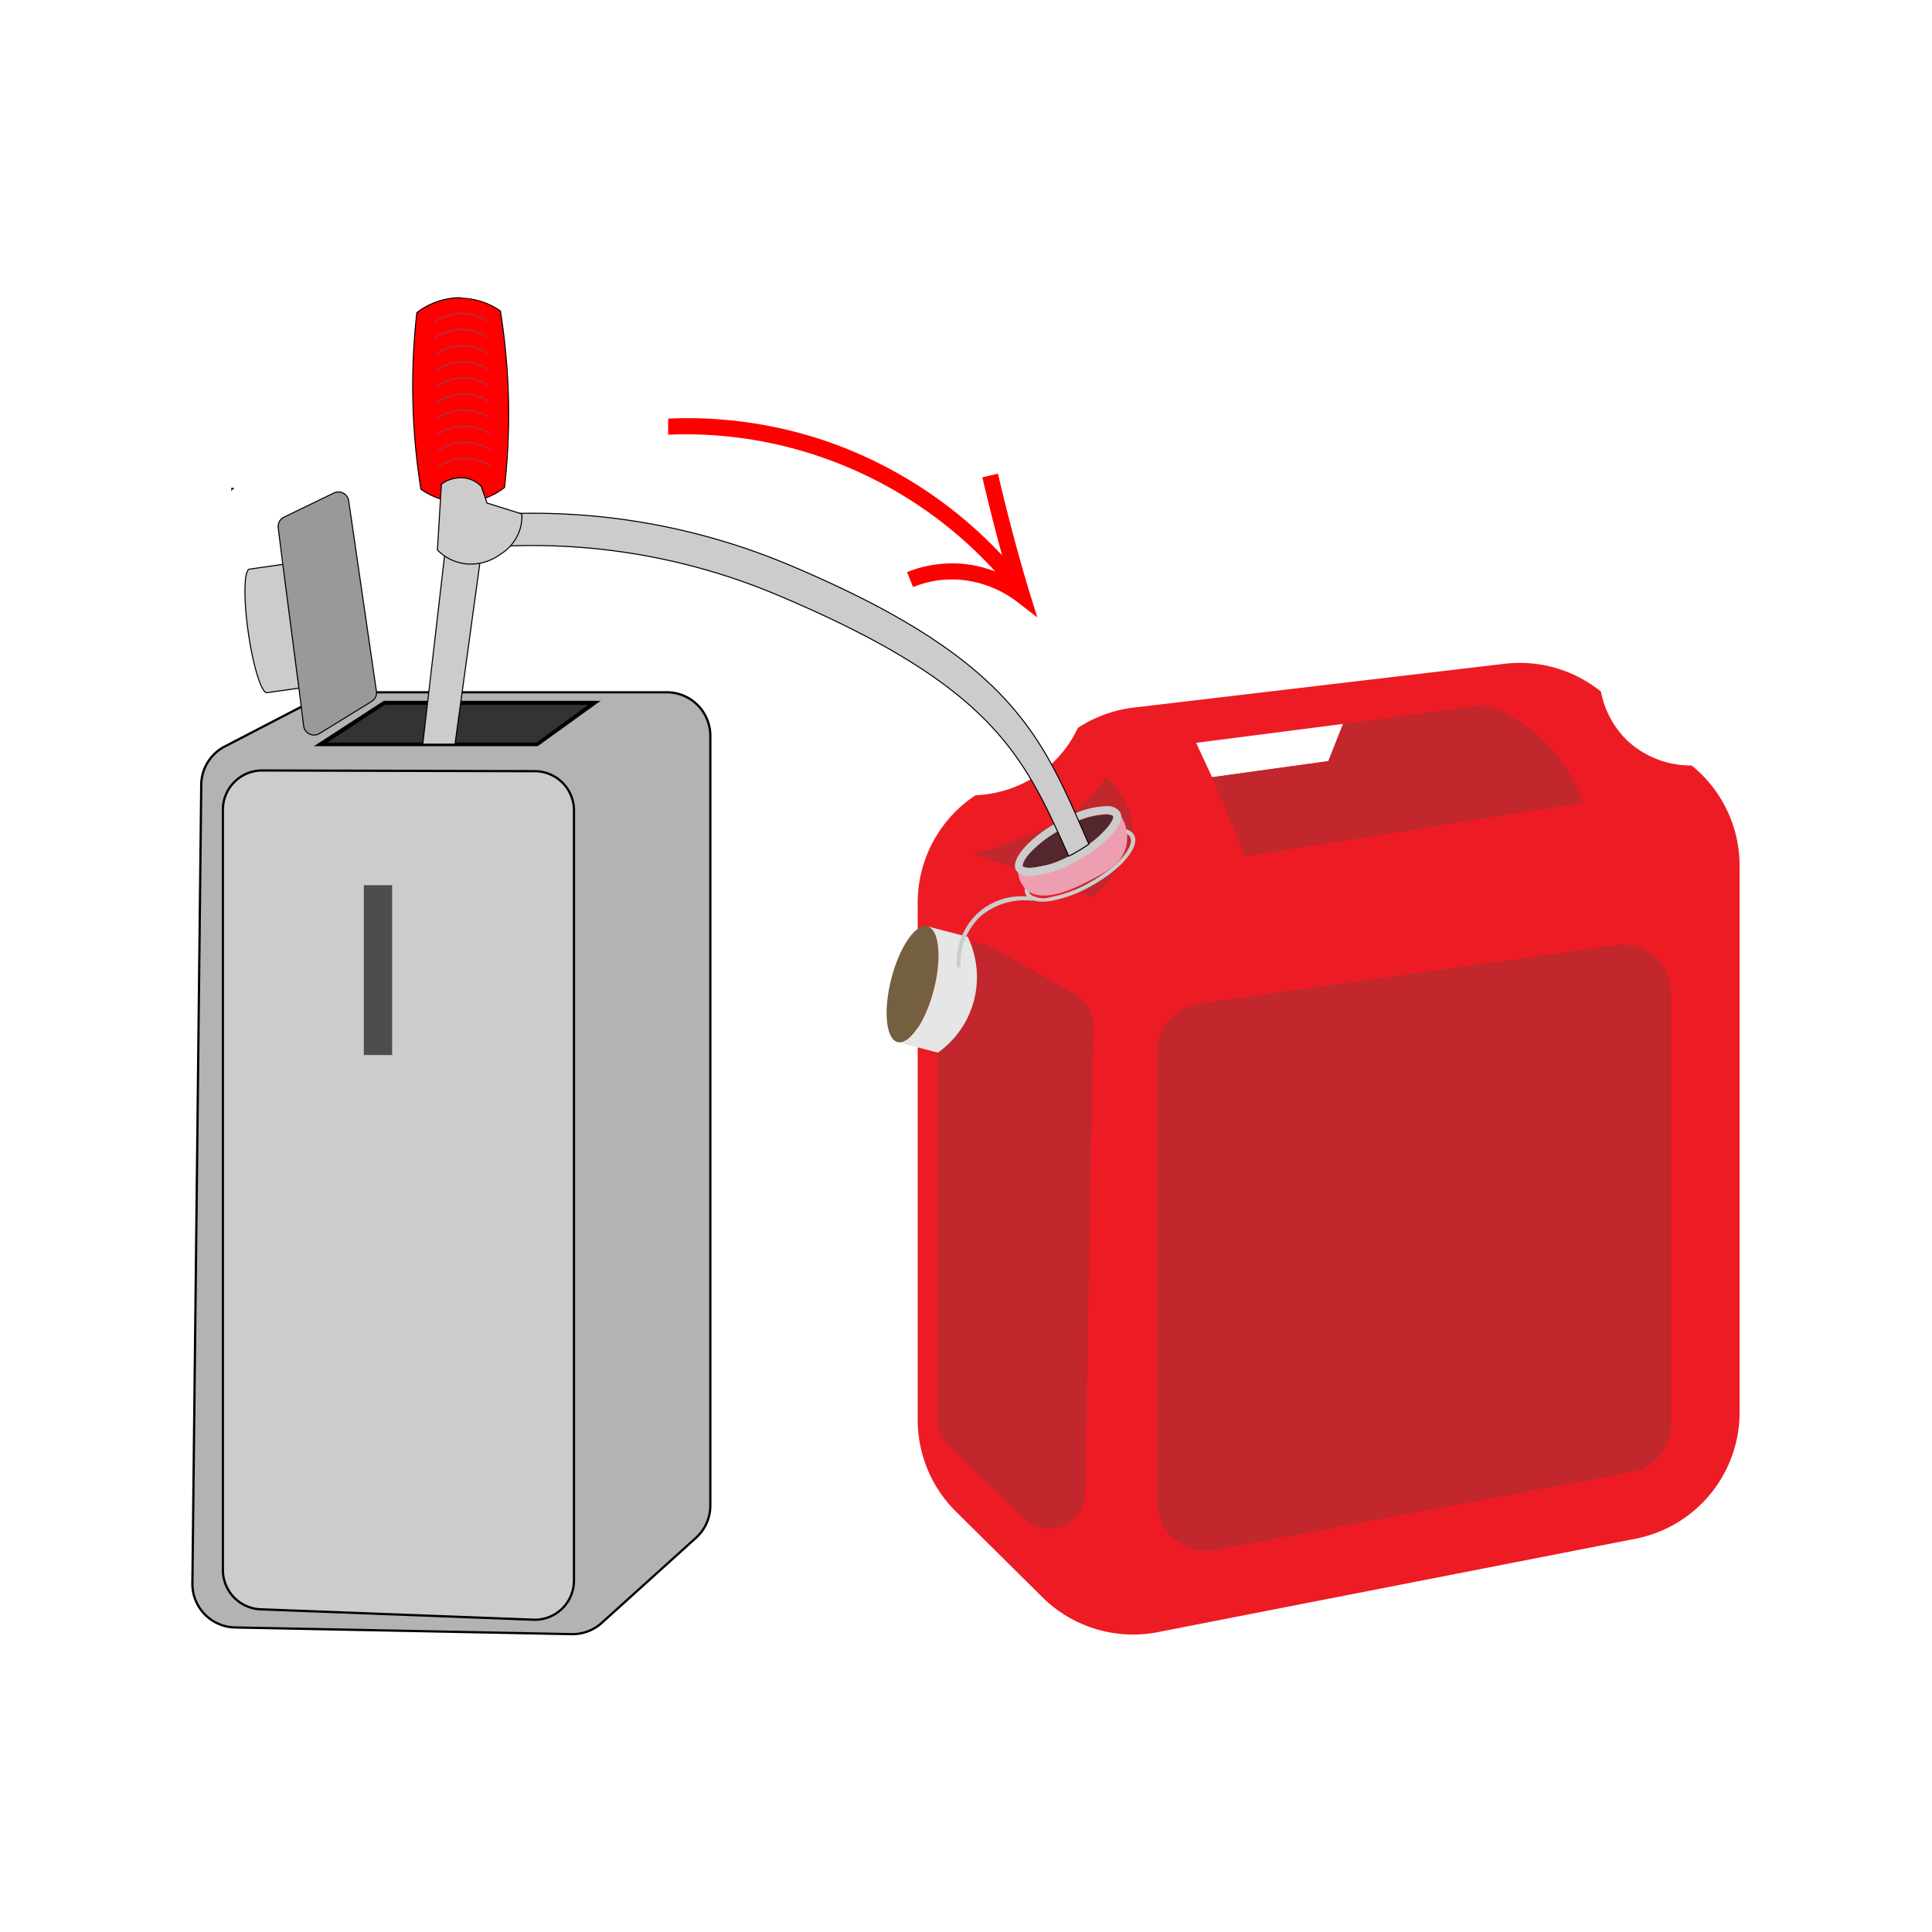 <svg xmlns="http://www.w3.org/2000/svg" viewBox="0 0 240 240"><rect width="240" height="240" fill="none"/><path d="M25,97.44l-1.1,99.26a5.41,5.41,0,0,0,5.3,5.47L71,203a5.43,5.43,0,0,0,3.74-1.39l11.72-10.58a5.41,5.41,0,0,0,1.78-4V91.39A5.41,5.41,0,0,0,82.78,86H42.21a5.39,5.39,0,0,0-2.49.61L28,92.69A5.41,5.41,0,0,0,25,97.44Z" fill="#b3b3b3" stroke="#000" stroke-miterlimit="10" stroke-width="0.28"/><path d="M27.69,100.71v94.2a4.89,4.89,0,0,0,4.58,5l34.11,1.3a4.87,4.87,0,0,0,4.92-5V100.8a4.88,4.88,0,0,0-4.74-5l-34.11-.09A4.88,4.88,0,0,0,27.69,100.71Z" fill="#ccc" stroke="#000" stroke-miterlimit="10" stroke-width="0.28"/><path d="M45.3,78.5a.33.33,0,0,0,.25.16H45.3Z" fill="#e6e6e6" stroke="#000" stroke-miterlimit="10" stroke-width="0.13"/><path d="M29.05,60.66a.33.33,0,0,0-.25.16v-.16Z" fill="#e6e6e6" stroke="#000" stroke-miterlimit="10" stroke-width="0.13"/><rect x="45.19" y="109.96" width="3.52" height="21.1" fill="#4d4d4d"/><path d="M37.17,85.48l-4,.57a.36.36,0,0,1-.27-.12c-.66-.64-1.53-3.67-2.06-7.38s-.54-6.86-.08-7.65a.35.35,0,0,1,.22-.2l4.22-.6Z" fill="#ccc" stroke="#000" stroke-miterlimit="10" stroke-width="0.13"/><path d="M46.22,87.1l-6.5,4a1.3,1.3,0,0,1-2-.94l-.59-4.67-2-15.38-.57-4.54a1.3,1.3,0,0,1,.72-1.33l6.2-3a1.29,1.29,0,0,1,1.84,1l3.43,23.56A1.29,1.29,0,0,1,46.22,87.1Z" fill="#999" stroke="#000" stroke-miterlimit="10" stroke-width="0.13"/><polygon points="39.85 92.44 47.73 87.26 73.92 87.24 66.74 92.49 39.85 92.44" fill="#333"/><path d="M73.16,87.49l-6.5,4.75-26,0,7.12-4.68,25.36,0m1.53-.5-27,0L39,92.69l27.8,0L74.69,87Z"/><path d="M210.14,95.09a11.61,11.61,0,0,1-8-3.1,11.45,11.45,0,0,1-3.26-6.07,16,16,0,0,0-12-3.46L140.82,87.9a16.09,16.09,0,0,0-6.92,2.52,14.66,14.66,0,0,1-4.13,5.22,15,15,0,0,1-8.59,3.15A16,16,0,0,0,114,112.18v64.2a16,16,0,0,0,4.74,11.38l10.75,10.65a16,16,0,0,0,14.34,4.34l59.33-11.6a16,16,0,0,0,12.94-15.71V107.53A16,16,0,0,0,210.14,95.09Zm-43.3-5.16h0L165,94.55l-14.43,2-1.92-4.14-.06-.13Z" fill="#ed1c24"/><path d="M150.59,96.55l14.43-2,1.82-4.61,17.63-2.38a19.24,19.24,0,0,1,12.15,12.15l-41.93,6.69Z" fill="#c1272d"/><path d="M116.4,121.57v54.67a4.49,4.49,0,0,0,1.36,3.22l9.4,9.17a4.5,4.5,0,0,0,7.65-3.15l1-58a4.5,4.5,0,0,0-2.29-4l-10.4-5.84A4.5,4.5,0,0,0,116.4,121.57Z" fill="#c1272d"/><path d="M143.75,130.7v55.84a6.08,6.08,0,0,0,7.2,6l51.65-9.65a6.08,6.08,0,0,0,5-6V123.4a6.09,6.09,0,0,0-6.93-6L149,124.68A6.08,6.08,0,0,0,143.75,130.7Z" fill="#c1272d"/><path d="M137.28,96.55a14.31,14.31,0,0,1-6.29,5.77c-3.48,1.63-9.06,3.82-10.34,3.65l15.2,5.47c.48-.48,4.74-4.87,4.86-7.9A8.82,8.82,0,0,0,137.28,96.55Z" fill="#c1272d"/><ellipse cx="113.36" cy="122.27" rx="7.43" ry="2.72" transform="translate(-33.28 201.63) rotate(-75.59)" fill="#755f41"/><path d="M115.21,115.08l5,1.29a11.49,11.49,0,0,1-3.7,14.39l-5-1.3c1.46.38,3.47-2.54,4.49-6.51S116.67,115.45,115.21,115.08Z" fill="#e6e6e6"/><path d="M140.87,103.73c-.41-.74-1.5-1-3.09-.75a16.05,16.05,0,0,0-5.06,1.88c-3.76,2.1-6.07,4.88-5.26,6.34a1,1,0,0,0,.12.17,8.06,8.06,0,0,0-6.16,2.1,8.48,8.48,0,0,0-2.58,6.7l.49,0a8,8,0,0,1,2.43-6.3,8.42,8.42,0,0,1,6.25-2l.41,0a3.68,3.68,0,0,0,1.06.14,7.14,7.14,0,0,0,1.08-.09,16,16,0,0,0,5.05-1.89c3.24-1.81,5.39-4.11,5.42-5.65A1.2,1.2,0,0,0,140.87,103.73Zm-5.5,5.89a15.61,15.61,0,0,1-4.89,1.83,3,3,0,0,1-2.42-.3.53.53,0,0,1-.16-.2c-.58-1,1.31-3.56,5.06-5.65a15.7,15.7,0,0,1,4.89-1.83,6.41,6.41,0,0,1,1-.09,1.74,1.74,0,0,1,1.52.53l0,.06C141,105,139.12,107.53,135.37,109.62Z" fill="#ccc"/><path d="M139.93,105c-.47,2.29-2.63,3.4-4.79,4.5-1.4.72-5.63,2.88-7.66,1a3.31,3.31,0,0,1-1-2,.49.49,0,0,1,0-.12l.39,0a3.44,3.44,0,0,0,1,.14,6.53,6.53,0,0,0,1-.09,15,15,0,0,0,4.84-1.89c3.1-1.81,5.16-4.11,5.19-5.65A5,5,0,0,1,139.93,105Z" fill="#ed9fb1"/><path d="M133.5,106a12.92,12.92,0,0,1-5.53,1.82c-.66,0-.89-.16-.92-.2s0-.59.85-1.6a14.94,14.94,0,0,1,3.93-3,12.9,12.9,0,0,1,5.53-1.83c.66,0,.9.16.92.2C138.49,101.72,137.19,103.91,133.5,106Z" fill="#53272d"/><path d="M134,106.83a13.58,13.58,0,0,1-6,2,1.93,1.93,0,0,1-1.79-.71c-.7-1.26,1.41-3.79,4.75-5.75l.42.91A14.66,14.66,0,0,0,127.9,106c-.87,1-.88,1.54-.85,1.6s.26.2.92.2a11.79,11.79,0,0,0,4.79-1.43c.25-.12.5-.25.74-.39a18,18,0,0,0,1.76-1.1c2.35-1.68,3.19-3.21,3-3.53,0,0-.26-.2-.92-.2a9.91,9.91,0,0,0-3.39.8l-.4-.91a10.58,10.58,0,0,1,3.79-.89,1.93,1.93,0,0,1,1.79.71C139.89,102.16,137.57,104.84,134,106.83Z" fill="#ccc"/><polygon points="52.52 92.44 56.52 92.44 59.78 68.71 55.28 68.55 52.52 92.44" fill="#ccc" stroke="#000" stroke-miterlimit="10" stroke-width="0.13"/><path d="M57.33,62.42a8.81,8.81,0,0,1-5.06-1.63,84.9,84.9,0,0,1-1-11.18,82.3,82.3,0,0,1,.5-10.76A9,9,0,0,1,57.14,37h.28a8.66,8.66,0,0,1,4.76,1.63,84.1,84.1,0,0,1,1,10.68,81.39,81.39,0,0,1-.48,11.26A8.91,8.91,0,0,1,58,62.39Z" fill="red"/><path d="M57.14,37.08h.28a8.81,8.81,0,0,1,4.68,1.59,81.09,81.09,0,0,1,1,10.66,80.6,80.6,0,0,1-.48,11.2,8.77,8.77,0,0,1-4.6,1.8c-.22,0-.45,0-.67,0a8.82,8.82,0,0,1-5-1.59,80.1,80.1,0,0,1-.51-21.86,8.72,8.72,0,0,1,5.3-1.83m0-.13a8.93,8.93,0,0,0-5.42,1.89,81.1,81.1,0,0,0,.51,22,9,9,0,0,0,5.11,1.64l.68,0a8.8,8.8,0,0,0,4.71-1.86,81.38,81.38,0,0,0,.49-11.26,82.51,82.51,0,0,0-1-10.73A8.82,8.82,0,0,0,57.43,37Z"/><path d="M60.5,39.89A5.76,5.76,0,0,0,54,40" fill="none" stroke="#c1272d" stroke-miterlimit="10" stroke-width="0.25"/><path d="M60.54,41.89A5.76,5.76,0,0,0,54,42" fill="none" stroke="#c1272d" stroke-miterlimit="10" stroke-width="0.25"/><path d="M60.59,43.89a5.76,5.76,0,0,0-6.5.15" fill="none" stroke="#c1272d" stroke-miterlimit="10" stroke-width="0.25"/><path d="M60.64,45.89a5.76,5.76,0,0,0-6.5.15" fill="none" stroke="#c1272d" stroke-miterlimit="10" stroke-width="0.25"/><path d="M60.68,47.89a5.76,5.76,0,0,0-6.5.15" fill="none" stroke="#c1272d" stroke-miterlimit="10" stroke-width="0.25"/><path d="M60.73,49.89a5.76,5.76,0,0,0-6.5.15" fill="none" stroke="#c1272d" stroke-miterlimit="10" stroke-width="0.25"/><path d="M60.78,51.89a5.84,5.84,0,0,0-3-.93A5.77,5.77,0,0,0,54.28,52" fill="none" stroke="#c1272d" stroke-miterlimit="10" stroke-width="0.25"/><path d="M60.82,53.89a5.62,5.62,0,0,0-3-.93A5.84,5.84,0,0,0,54.32,54" fill="none" stroke="#c1272d" stroke-miterlimit="10" stroke-width="0.25"/><path d="M60.87,55.88a5.74,5.74,0,0,0-6.5.16" fill="none" stroke="#c1272d" stroke-miterlimit="10" stroke-width="0.25"/><path d="M60.91,57.88a5.76,5.76,0,0,0-3-.93A5.83,5.83,0,0,0,54.42,58" fill="none" stroke="#c1272d" stroke-miterlimit="10" stroke-width="0.25"/><path d="M135.26,104.86a18,18,0,0,1-1.76,1.1c-.24.14-.49.27-.74.39-.48-1.07-.94-2.11-1.41-3.12l-.42-.91C126,91.78,120.28,83.84,96.25,73.78a78.34,78.34,0,0,0-35.12-5.85l-.23-4a82.17,82.17,0,0,1,36.89,6.15c25.54,10.7,30.75,19.67,35.78,30.93l.4.91Z" fill="#ccc" stroke="#000" stroke-miterlimit="10" stroke-width="0.13"/><path d="M60.5,62.49l4.33,1.36a5.48,5.48,0,0,1-.63,2.84,5.6,5.6,0,0,1-2.07,2.18A6.14,6.14,0,0,1,57.56,70a5.86,5.86,0,0,1-3.22-1.68c.16-2.73.33-5.45.49-8.17A4,4,0,0,1,58,59.42a3.61,3.61,0,0,1,1.79,1Z" fill="#ccc" stroke="#000" stroke-miterlimit="10" stroke-width="0.13"/><path d="M128.86,76.7l-2.47-1.91A13.6,13.6,0,0,0,119,72a12.93,12.93,0,0,0-5.58.93l-.74-1.86A15.09,15.09,0,0,1,119.05,70a14.85,14.85,0,0,1,4.59,1,52.26,52.26,0,0,0-21-14A51.53,51.53,0,0,0,83,54L83,52a53.51,53.51,0,0,1,20.38,3.06A54.15,54.15,0,0,1,124.5,69c-.16-.57-.32-1.14-.47-1.7-.71-2.65-1.38-5.35-2-8l1.94-.46c.62,2.66,1.29,5.35,2,8,.62,2.32,1.29,4.67,2,7Z" fill="red"/></svg>